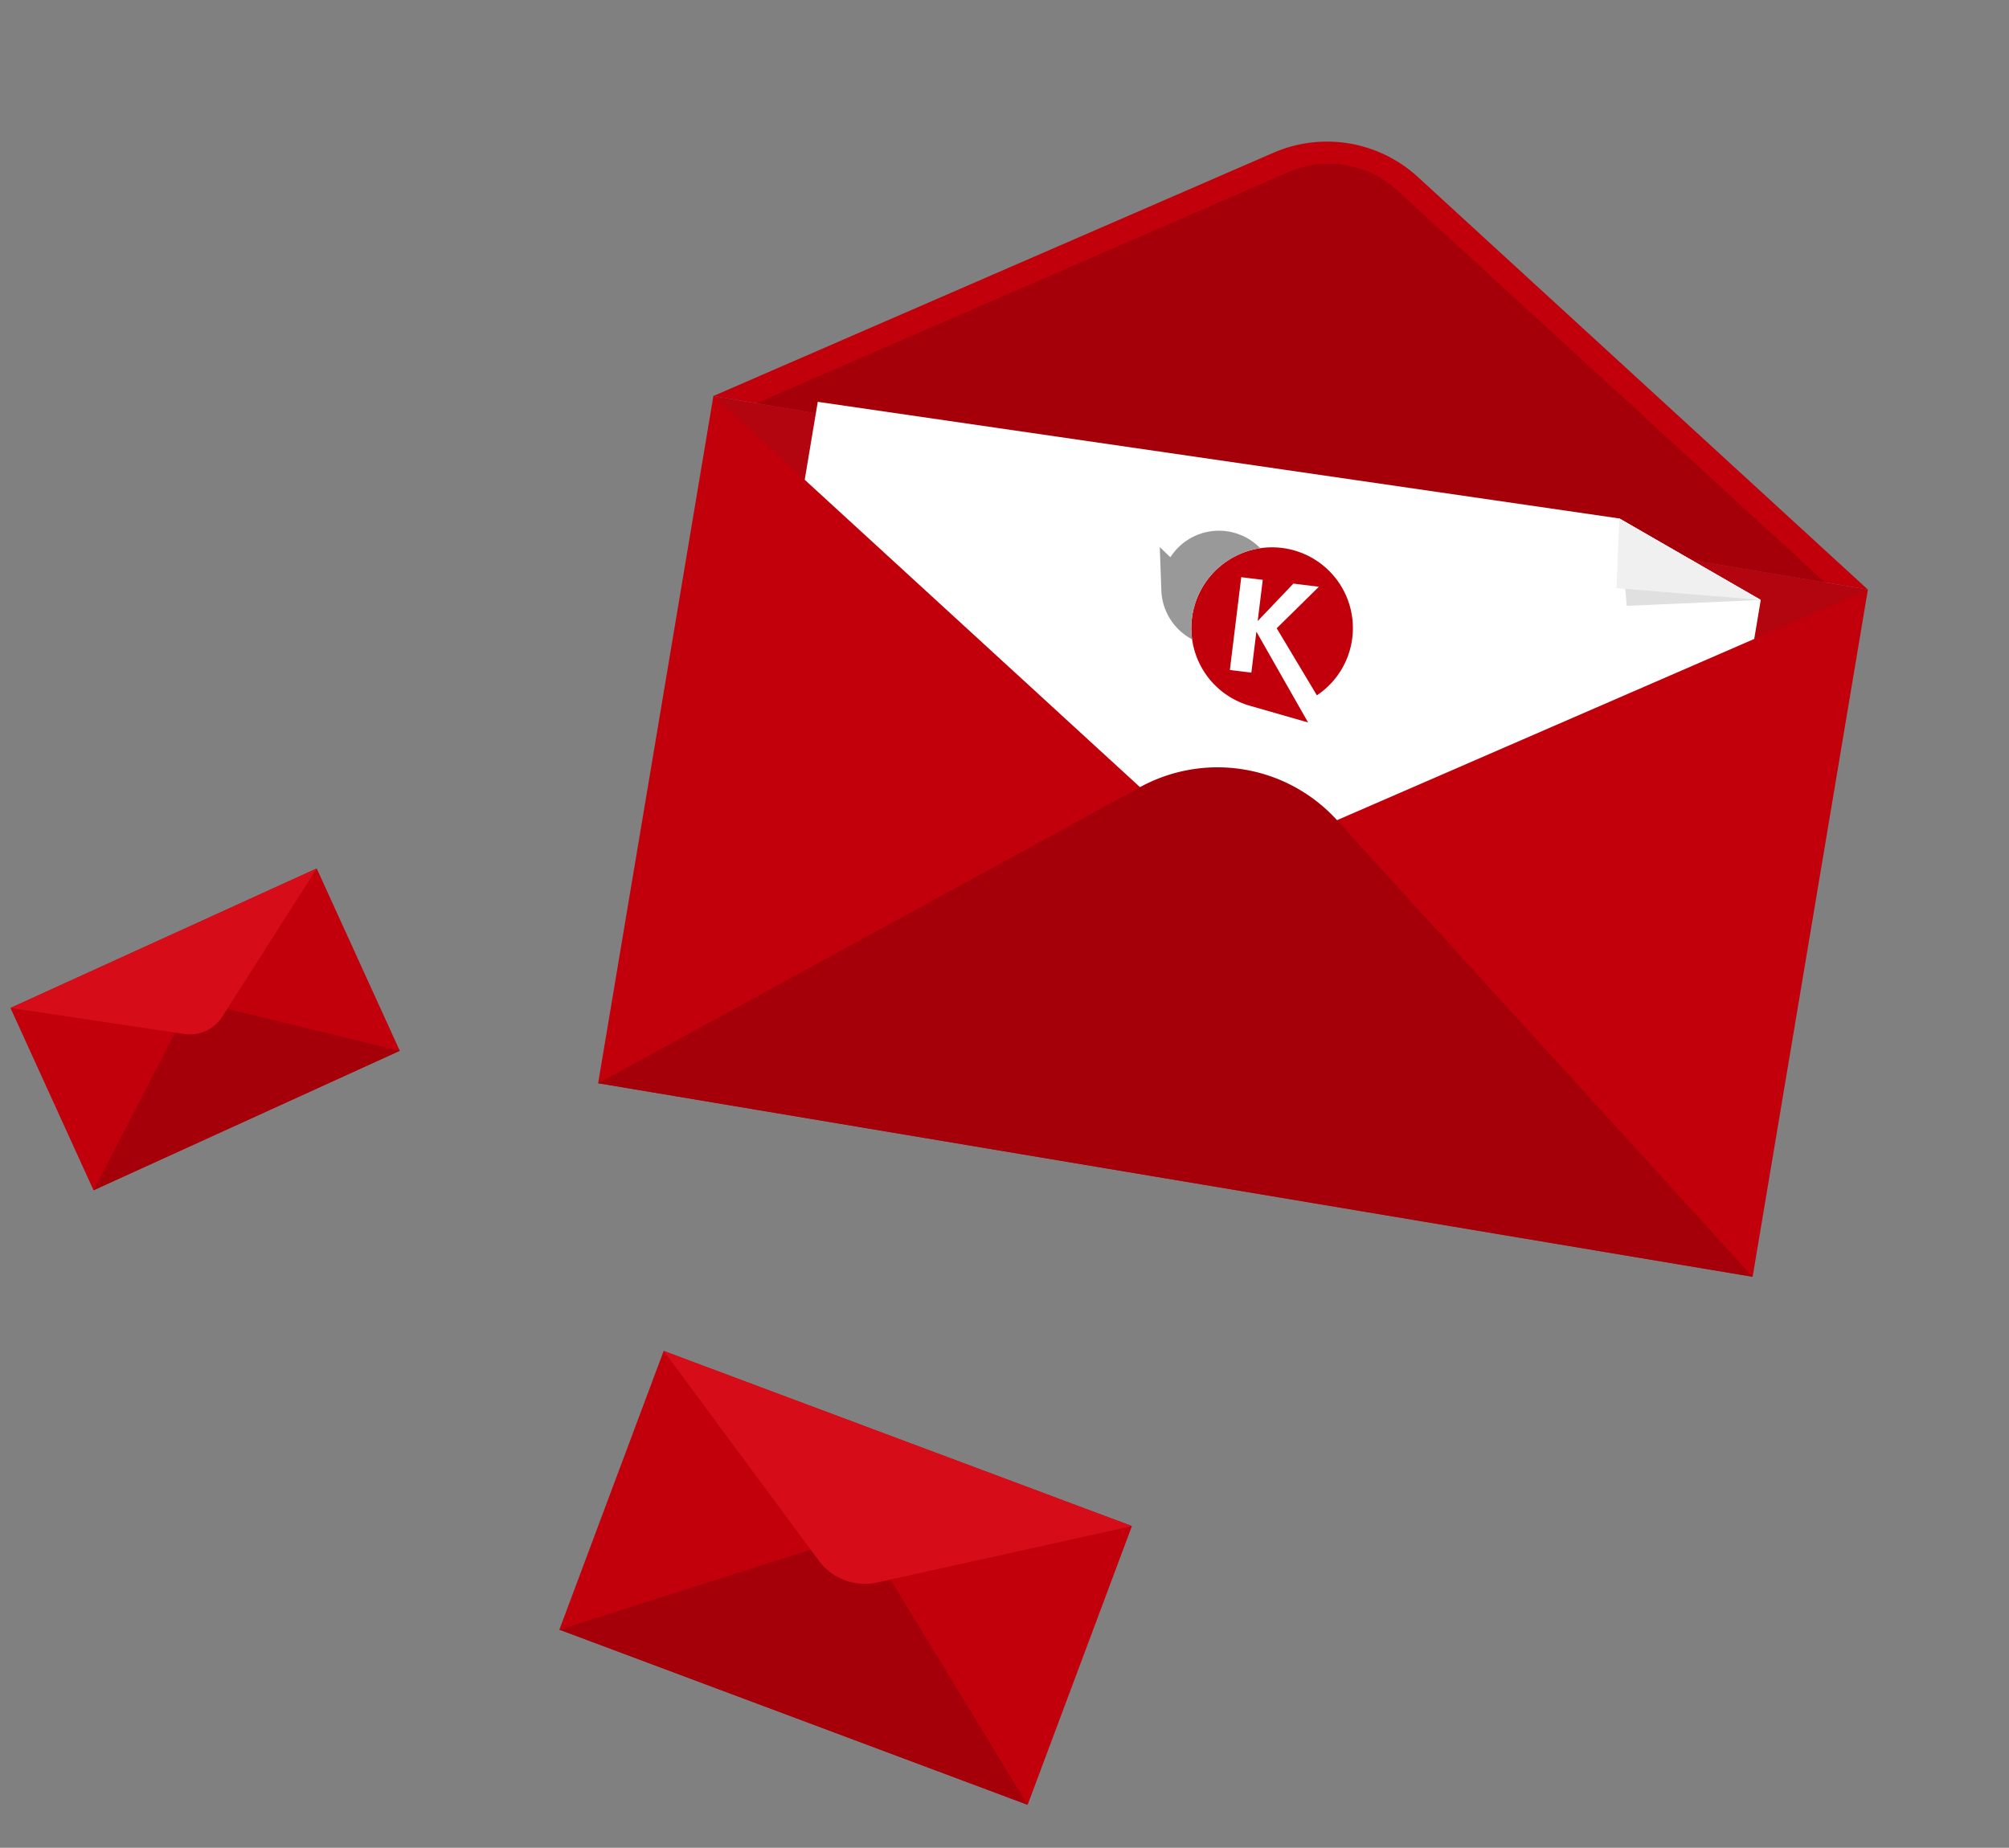 <svg id="Component_5_1" data-name="Component 5 – 1" xmlns="http://www.w3.org/2000/svg" width="264.617" height="243.42" viewBox="0 0 264.617 243.42">
  <rect x="0" y="0" width="264.617" height="243.42" fill="#808080" stroke="none"/>
  <g id="Group_44" data-name="Group 44" transform="matrix(0.966, 0.259, -0.259, 0.966, -379.674, -230.675)">
    <g id="Group_43" data-name="Group 43" transform="translate(530.666 135.771)">
      <rect id="Rectangle_101" data-name="Rectangle 101" width="154.17" height="91.781" transform="translate(162.244 91.36) rotate(174.51)" fill="#c2000b"/>
    </g>
    <path id="Path_1691" data-name="Path 1691" d="M612.186,213.376,530.666,170.92l153.462-14.75Z" transform="translate(0 -20.399)" fill="#263238" opacity="0.1"/>
    <path id="Path_1692" data-name="Path 1692" d="M593.617,100.464l-62.951,50.056,153.462-14.75L612.8,98.621A17.689,17.689,0,0,0,593.617,100.464Z" transform="translate(0)" fill="#c2000b"/>
    <path id="Path_1693" data-name="Path 1693" d="M681.4,137.826l-67.776-35.3a13.346,13.346,0,0,0-14.472,1.391l-59.813,47.561Z" transform="translate(-2.97 -1.506)" fill="#a50009"/>
    <path id="Path_1694" data-name="Path 1694" d="M657.11,155.3l20.768,5.544.5,5.186L619.21,213.078l-67.045-34.917-1-10.361Z" transform="translate(-7.024 -20.101)" fill="#fff"/>
    <path id="Path_1695" data-name="Path 1695" d="M712.31,155.3l3.92,10.872,16.848-5.328" transform="translate(-62.224 -20.101)" fill="#e0e0e0"/>
    <path id="Path_1696" data-name="Path 1696" d="M712.31,155.3l2.013,8.966,18.755-3.422" transform="translate(-62.224 -20.101)" fill="#f0f0f0"/>
    <path id="Path_1697" data-name="Path 1697" d="M629.029,226.569l68.456,43.923-153.463,14.75,58.836-56.157A21.268,21.268,0,0,1,629.029,226.569Z" transform="translate(-4.575 -43.361)" fill="#a50009"/>
    <g id="Vrstva_2" data-name="Vrstva 2" transform="translate(592.162 151.386) rotate(-8)">
      <g id="Vrstva_1" data-name="Vrstva 1" transform="translate(0 0.011)">
        <path id="Path_67" data-name="Path 67" d="M54.989,10.487A10.638,10.638,0,1,0,51.648,31.5l7.893,1.253L51.321,21.71v5.438H48.469V14.833h2.851v5.473l4.065-5.473h3.383l-4.845,6.107,4.841,6.213h0l1.486,1.908a10.636,10.636,0,0,0-5.262-18.574Z" transform="translate(-37.332 -9.058)" fill="#c2000b"/>
        <path id="Path_68" data-name="Path 68" d="M5.48,10.283a10.641,10.641,0,0,1,7.675-8.594A7.591,7.591,0,0,0,1.551,4.32L0,3.159l.9,5.63a7.547,7.547,0,0,0,1.378,3.3h0A7.609,7.609,0,0,0,5.706,14.7a10.61,10.61,0,0,1-.227-4.419Z" transform="translate(0 -0.011)" fill="#999"/>
      </g>
    </g>
  </g>
  <g id="Group_45" data-name="Group 45" transform="translate(-327.266 -182.356) rotate(26)">
    <g id="Group_43-2" data-name="Group 43" transform="translate(530.666 135.771)">
      <rect id="Rectangle_101-2" data-name="Rectangle 101" width="65.853" height="39.204" transform="translate(69.302 39.024) rotate(174.51)" fill="#c2000b"/>
    </g>
    <path id="Path_1691-2" data-name="Path 1691" d="M565.487,180.605,530.666,162.47l65.551-6.3Z" transform="translate(0 -20.399)" fill="#263238" opacity="0.1"/>
    <path id="Path_1697-2" data-name="Path 1697" d="M580.332,224.64,609.573,243.4l-65.551,6.3,25.132-23.988A9.085,9.085,0,0,1,580.332,224.64Z" transform="translate(-9.605 -68.606)" fill="#a50009"/>
    <path id="Path_1692-2" data-name="Path 1692" d="M26.889,1.642,0,23.023l65.551-6.3L35.082.854A7.556,7.556,0,0,0,26.889,1.642Z" transform="translate(596.217 158.794) rotate(180)" fill="#d60d19"/>
  </g>
  <g id="Group_46" data-name="Group 46" transform="translate(-545.957 173.168) rotate(-19)">
    <g id="Group_43-3" data-name="Group 43" transform="translate(530.666 135.771)">
      <rect id="Rectangle_101-3" data-name="Rectangle 101" width="44.324" height="26.387" transform="translate(46.645 26.266) rotate(174.51)" fill="#c2000b"/>
    </g>
    <path id="Path_1691-3" data-name="Path 1691" d="M554.1,172.617l-23.437-12.206,44.12-4.241Z" transform="translate(0 -20.399)" fill="#263238" opacity="0.1"/>
    <path id="Path_1697-3" data-name="Path 1697" d="M568.461,224.169,588.142,236.8l-44.12,4.241,16.916-16.145A6.115,6.115,0,0,1,568.461,224.169Z" transform="translate(-10.832 -74.76)" fill="#a50009"/>
    <path id="Path_1692-3" data-name="Path 1692" d="M18.1,1.1,0,15.5l44.12-4.241L23.612.575A5.086,5.086,0,0,0,18.1,1.1Z" transform="translate(574.786 151.267) rotate(180)" fill="#d60d19"/>
  </g>
</svg>

